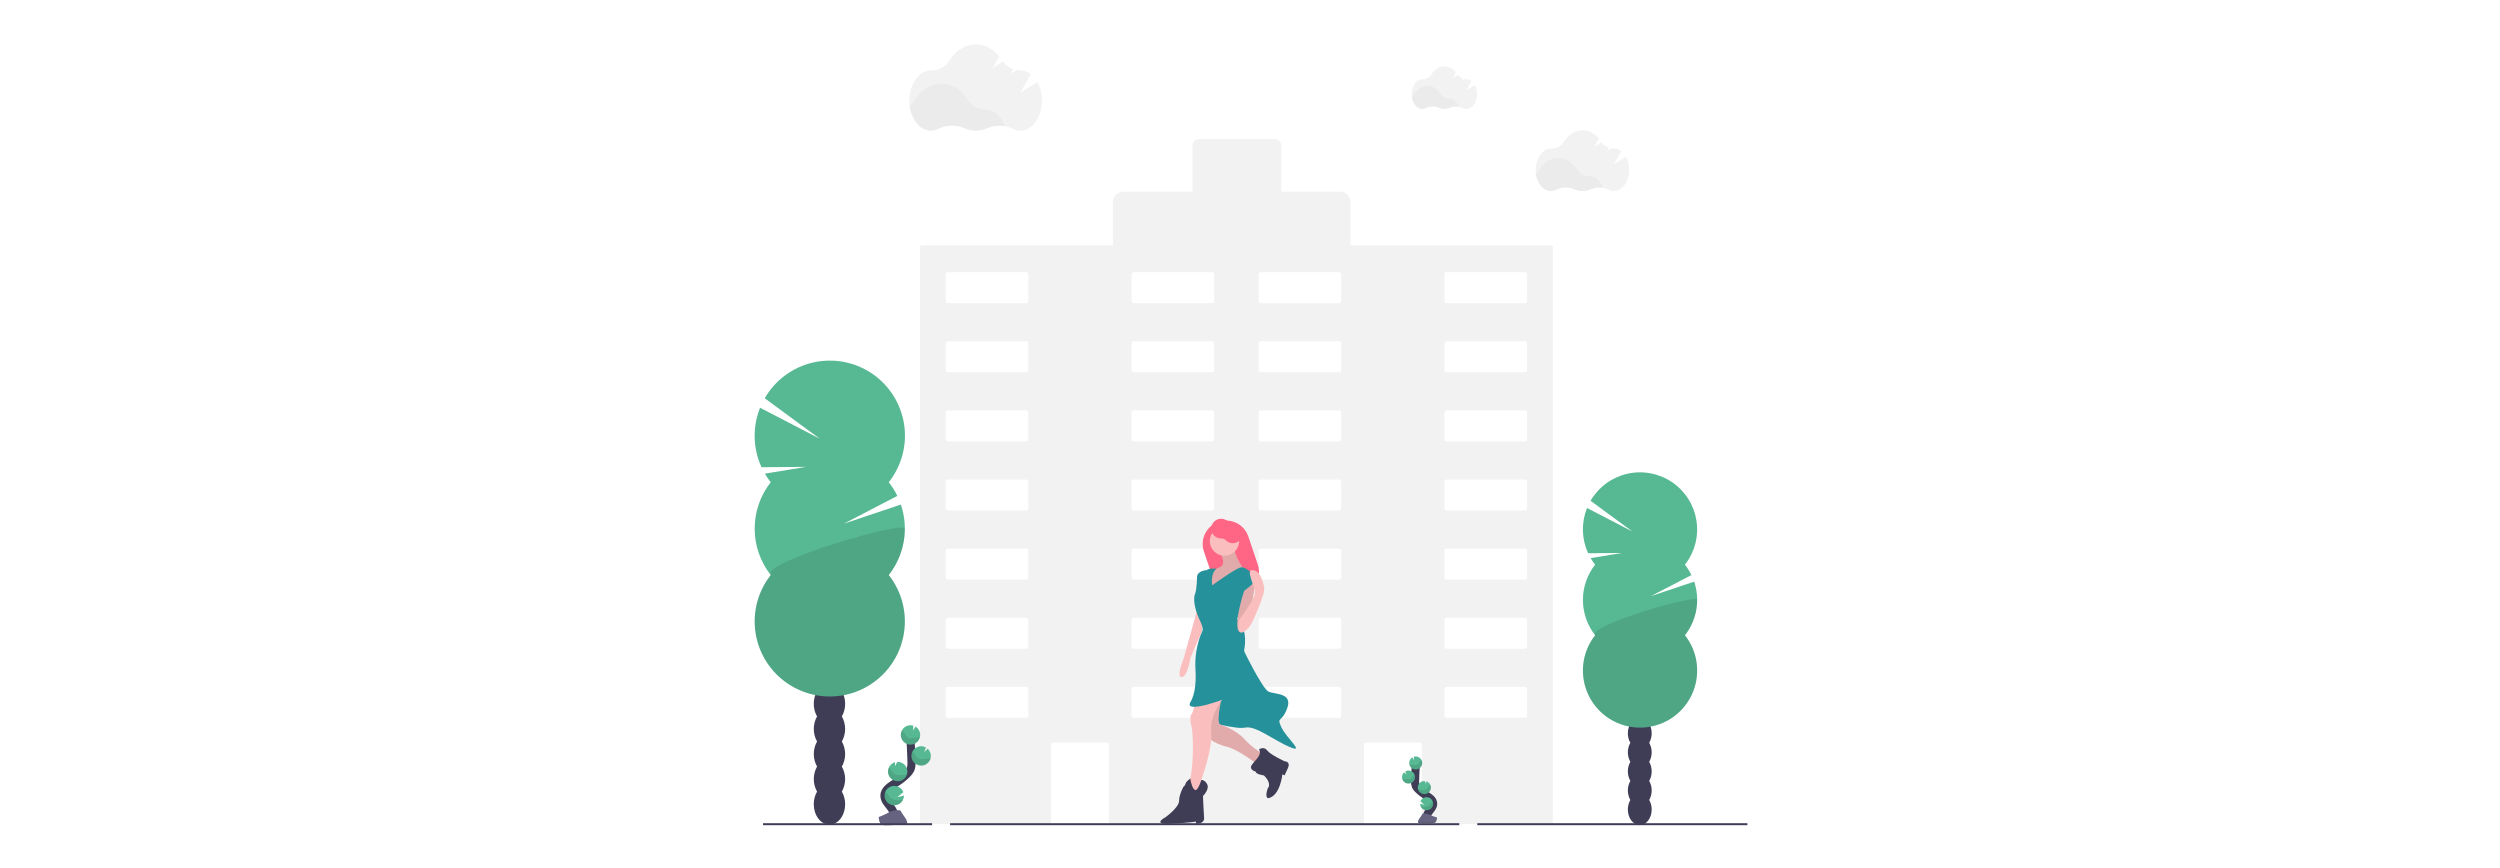 <svg width="1239" height="430" viewBox="0 0 1239 430" fill="none" xmlns="http://www.w3.org/2000/svg">
<rect width="1239" height="430" fill="white"/>
<g clip-path="url(#clip0_40_960)">
<path d="M417.226 355.059C418.31 353.169 418.87 351.025 418.848 348.847C418.848 343.235 415.377 338.683 411.079 338.683C406.781 338.683 403.31 343.235 403.31 348.847C403.288 351.025 403.848 353.169 404.931 355.059C403.868 356.957 403.31 359.095 403.31 361.27C403.31 363.445 403.868 365.584 404.931 367.481C403.868 369.379 403.31 371.518 403.31 373.693C403.31 375.868 403.868 378.006 404.931 379.904C403.868 381.802 403.31 383.941 403.31 386.116C403.31 388.291 403.868 390.429 404.931 392.327C403.847 394.216 403.287 396.361 403.31 398.539C403.31 404.151 406.781 408.698 411.079 408.698C415.377 408.698 418.848 404.151 418.848 398.539C418.87 396.363 418.31 394.22 417.226 392.332C418.289 390.434 418.848 388.296 418.848 386.121C418.848 383.946 418.289 381.807 417.226 379.909C418.289 378.011 418.848 375.873 418.848 373.698C418.848 371.523 418.289 369.384 417.226 367.486C418.289 365.589 418.848 363.45 418.848 361.275C418.848 359.1 418.289 356.962 417.226 355.064V355.059Z" fill="#3F3D56"/>
<path d="M411.054 346.589C415.345 346.589 418.823 342.038 418.823 336.424C418.823 330.811 415.345 326.26 411.054 326.26C406.763 326.26 403.285 330.811 403.285 336.424C403.285 342.038 406.763 346.589 411.054 346.589Z" fill="#3F3D56"/>
<path d="M411.054 334.166C415.345 334.166 418.823 329.615 418.823 324.002C418.823 318.388 415.345 313.837 411.054 313.837C406.763 313.837 403.285 318.388 403.285 324.002C403.285 329.615 406.763 334.166 411.054 334.166Z" fill="#3F3D56"/>
<path d="M381.962 238.998C380.903 237.646 379.937 236.222 379.072 234.739L399.488 231.39L377.406 231.554C375.288 226.948 374.133 221.96 374.011 216.893C373.889 211.826 374.803 206.788 376.697 202.087L406.319 217.442L378.997 197.376C381.549 192.942 384.989 189.081 389.102 186.035C393.214 182.989 397.912 180.823 402.9 179.673C407.888 178.523 413.061 178.413 418.094 179.35C423.126 180.288 427.912 182.252 432.15 185.121C436.389 187.99 439.989 191.701 442.727 196.023C445.465 200.345 447.282 205.185 448.063 210.24C448.844 215.295 448.573 220.456 447.267 225.402C445.961 230.348 443.648 234.971 440.473 238.984C442.127 241.086 443.549 243.359 444.717 245.765L418.218 259.535L446.477 250.059C448.461 255.92 448.951 262.183 447.903 268.281C446.856 274.379 444.304 280.12 440.478 284.985C444.799 290.47 447.487 297.059 448.236 303.999C448.985 310.939 447.763 317.949 444.712 324.228C441.66 330.507 436.902 335.801 430.98 339.505C425.059 343.209 418.214 345.173 411.228 345.173C404.241 345.173 397.396 343.209 391.475 339.505C385.553 335.801 380.795 330.507 377.743 324.228C374.692 317.949 373.471 310.939 374.219 303.999C374.968 297.059 377.656 290.47 381.977 284.985C376.819 278.428 374.015 270.331 374.015 261.992C374.015 253.652 376.819 245.555 381.977 238.998H381.962Z" fill="#57B894"/>
<path opacity="0.1" d="M448.46 261.992C448.473 270.333 445.667 278.434 440.498 284.985C444.819 290.47 447.507 297.059 448.256 303.999C449.004 310.939 447.783 317.949 444.732 324.228C441.68 330.507 436.922 335.801 431 339.505C425.079 343.209 418.234 345.173 411.247 345.173C404.261 345.173 397.416 343.209 391.495 339.505C385.573 335.801 380.815 330.507 377.763 324.228C374.712 317.949 373.49 310.939 374.239 303.999C374.988 297.059 377.676 290.47 381.997 284.985C376.975 278.654 448.46 257.816 448.46 261.992Z" fill="black"/>
<path d="M817.345 368.125C818.17 366.688 818.596 365.057 818.579 363.4C818.579 359.13 815.937 355.673 812.67 355.673C809.403 355.673 806.76 359.14 806.76 363.4C806.744 365.057 807.17 366.688 807.995 368.125C807.185 369.569 806.76 371.196 806.76 372.851C806.76 374.506 807.185 376.133 807.995 377.576C807.185 379.02 806.76 380.647 806.76 382.302C806.76 383.956 807.185 385.583 807.995 387.027C807.185 388.47 806.76 390.096 806.76 391.75C806.76 393.404 807.185 395.03 807.995 396.473C807.17 397.911 806.744 399.542 806.76 401.198C806.76 405.468 809.408 408.931 812.67 408.931C815.932 408.931 818.579 405.463 818.579 401.198C818.596 399.542 818.169 397.911 817.345 396.473C818.154 395.03 818.58 393.404 818.58 391.75C818.58 390.096 818.154 388.47 817.345 387.027C818.154 385.583 818.579 383.956 818.579 382.302C818.579 380.647 818.154 379.02 817.345 377.576C818.154 376.133 818.579 374.506 818.579 372.851C818.579 371.196 818.154 369.569 817.345 368.125Z" fill="#3F3D56"/>
<path d="M812.67 361.686C815.933 361.686 818.579 358.225 818.579 353.954C818.579 349.684 815.933 346.222 812.67 346.222C809.406 346.222 806.76 349.684 806.76 353.954C806.76 358.225 809.406 361.686 812.67 361.686Z" fill="#3F3D56"/>
<path d="M812.67 352.235C815.933 352.235 818.579 348.774 818.579 344.503C818.579 340.233 815.933 336.771 812.67 336.771C809.406 336.771 806.76 340.233 806.76 344.503C806.76 348.774 809.406 352.235 812.67 352.235Z" fill="#3F3D56"/>
<path d="M790.543 279.843C789.735 278.816 789 277.733 788.342 276.604L803.875 274.053L787.073 274.182C785.464 270.677 784.586 266.882 784.493 263.028C784.4 259.174 785.094 255.341 786.533 251.763L809.07 263.448L788.288 248.192C790.236 244.833 792.856 241.912 795.984 239.608C799.112 237.305 802.681 235.67 806.468 234.804C810.256 233.938 814.181 233.861 818 234.576C821.819 235.292 825.45 236.785 828.666 238.963C831.883 241.14 834.616 243.956 836.696 247.235C838.777 250.514 840.159 254.186 840.758 258.021C841.356 261.857 841.159 265.775 840.176 269.53C839.194 273.286 837.449 276.8 835.049 279.853C836.309 281.451 837.393 283.18 838.281 285.01L818.118 295.476L839.625 288.254C841.137 292.712 841.511 297.478 840.714 302.117C839.917 306.757 837.973 311.124 835.059 314.823C838.344 318.996 840.388 324.008 840.957 329.286C841.526 334.565 840.596 339.897 838.275 344.672C835.954 349.448 832.334 353.474 827.83 356.291C823.326 359.108 818.12 360.602 812.806 360.602C807.492 360.602 802.286 359.108 797.782 356.291C793.278 353.474 789.658 349.448 787.337 344.672C785.016 339.897 784.086 334.565 784.655 329.286C785.224 324.008 787.268 318.996 790.553 314.823C786.628 309.837 784.494 303.677 784.494 297.333C784.494 290.989 786.628 284.83 790.553 279.843H790.543Z" fill="#57B894"/>
<path opacity="0.1" d="M841.112 297.333C841.122 303.679 838.985 309.842 835.049 314.823C838.334 318.996 840.378 324.008 840.947 329.286C841.516 334.565 840.586 339.896 838.265 344.672C835.944 349.447 832.324 353.474 827.82 356.291C823.316 359.108 818.11 360.602 812.796 360.602C807.482 360.602 802.276 359.108 797.772 356.291C793.268 353.474 789.648 349.447 787.327 344.672C785.006 339.896 784.076 334.565 784.645 329.286C785.214 324.008 787.258 318.996 790.543 314.823C786.746 310.009 841.112 294.158 841.112 297.333Z" fill="black"/>
<path d="M768.566 121.581H669.297V100.133C669.298 99.459 669.165 98.791 668.908 98.168C668.65 97.546 668.271 96.98 667.794 96.503C667.317 96.026 666.751 95.648 666.127 95.391C665.504 95.133 664.836 95.001 664.161 95.001H635.015V72.152C635.015 71.295 634.674 70.474 634.068 69.868C633.462 69.263 632.639 68.922 631.782 68.922H594.217C593.36 68.924 592.539 69.264 591.933 69.87C591.327 70.475 590.986 71.296 590.985 72.152V95.001H556.732C556.056 94.999 555.387 95.131 554.762 95.388C554.137 95.645 553.569 96.022 553.091 96.499C552.612 96.976 552.232 97.542 551.973 98.166C551.714 98.789 551.581 99.458 551.581 100.133V121.566H456.943C456.666 121.567 456.401 121.678 456.206 121.874C456.011 122.07 455.902 122.335 455.902 122.611V407.38C455.902 407.657 456.011 407.922 456.206 408.117C456.401 408.313 456.666 408.424 456.943 408.425H519.851C520.129 408.424 520.394 408.313 520.59 408.118C520.786 407.922 520.896 407.657 520.898 407.38V369.052C520.899 368.775 521.009 368.51 521.205 368.314C521.401 368.118 521.667 368.008 521.944 368.007H548.517C548.794 368.008 549.058 368.119 549.254 368.314C549.449 368.51 549.558 368.775 549.558 369.052V407.36C549.558 407.636 549.667 407.9 549.861 408.096C550.055 408.292 550.319 408.403 550.594 408.406H674.914C675.191 408.403 675.455 408.292 675.649 408.096C675.844 407.901 675.954 407.636 675.955 407.36V369.052C675.955 368.776 676.064 368.512 676.258 368.316C676.452 368.12 676.716 368.009 676.992 368.007H703.565C703.842 368.007 704.109 368.117 704.305 368.313C704.501 368.509 704.611 368.774 704.611 369.052V407.36C704.612 407.637 704.723 407.902 704.919 408.098C705.115 408.294 705.38 408.404 705.657 408.406H768.566C768.842 408.403 769.106 408.292 769.301 408.096C769.496 407.901 769.606 407.636 769.607 407.36V122.626C769.607 122.35 769.497 122.084 769.302 121.889C769.107 121.693 768.842 121.582 768.566 121.581ZM509.634 354.722C509.632 354.996 509.523 355.259 509.329 355.452C509.135 355.646 508.872 355.756 508.597 355.757H469.739C469.602 355.758 469.467 355.731 469.341 355.68C469.214 355.628 469.1 355.552 469.003 355.456C468.906 355.359 468.829 355.245 468.777 355.119C468.725 354.993 468.698 354.858 468.698 354.722V341.462C468.697 341.325 468.723 341.189 468.775 341.062C468.827 340.936 468.904 340.82 469.001 340.723C469.098 340.626 469.213 340.549 469.339 340.496C469.466 340.444 469.602 340.417 469.739 340.417H508.597C508.873 340.419 509.137 340.531 509.331 340.726C509.525 340.922 509.634 341.186 509.634 341.462V354.722ZM509.634 320.46C509.634 320.735 509.525 320.999 509.33 321.194C509.136 321.389 508.873 321.499 508.597 321.5H469.739C469.602 321.5 469.466 321.473 469.339 321.421C469.213 321.368 469.098 321.291 469.001 321.194C468.904 321.097 468.827 320.981 468.775 320.855C468.723 320.728 468.697 320.592 468.698 320.455V307.21C468.697 307.073 468.723 306.937 468.775 306.81C468.827 306.684 468.904 306.568 469.001 306.471C469.098 306.374 469.213 306.297 469.339 306.244C469.466 306.192 469.602 306.165 469.739 306.165H508.597C508.734 306.165 508.869 306.193 508.995 306.246C509.122 306.299 509.236 306.376 509.332 306.473C509.428 306.57 509.505 306.685 509.556 306.811C509.608 306.938 509.634 307.073 509.634 307.21V320.46ZM509.634 286.208C509.634 286.483 509.525 286.747 509.33 286.942C509.136 287.137 508.873 287.247 508.597 287.248H469.739C469.463 287.248 469.198 287.139 469.003 286.944C468.807 286.748 468.698 286.484 468.698 286.208V272.958C468.697 272.821 468.723 272.685 468.775 272.558C468.827 272.432 468.904 272.316 469.001 272.219C469.098 272.122 469.213 272.045 469.339 271.992C469.466 271.94 469.602 271.913 469.739 271.913H508.597C508.873 271.915 509.137 272.027 509.331 272.222C509.525 272.418 509.634 272.683 509.634 272.958V286.208ZM509.634 251.946C509.634 252.083 509.608 252.218 509.556 252.344C509.504 252.47 509.428 252.585 509.332 252.681C509.236 252.778 509.121 252.855 508.995 252.907C508.869 252.959 508.734 252.986 508.597 252.986H469.739C469.602 252.987 469.466 252.961 469.34 252.909C469.213 252.856 469.098 252.78 469.001 252.683C468.904 252.586 468.828 252.471 468.776 252.345C468.723 252.219 468.697 252.083 468.698 251.946V238.691C468.697 238.554 468.723 238.419 468.776 238.292C468.828 238.166 468.904 238.051 469.001 237.954C469.098 237.857 469.213 237.781 469.34 237.729C469.466 237.677 469.602 237.65 469.739 237.651H508.597C508.734 237.651 508.869 237.678 508.995 237.73C509.121 237.783 509.236 237.859 509.332 237.956C509.428 238.053 509.504 238.167 509.556 238.294C509.608 238.42 509.634 238.555 509.634 238.691V251.946ZM509.634 217.689C509.634 217.965 509.525 218.229 509.331 218.425C509.137 218.621 508.873 218.732 508.597 218.734H469.739C469.602 218.734 469.466 218.707 469.339 218.655C469.213 218.602 469.098 218.525 469.001 218.428C468.904 218.331 468.827 218.216 468.775 218.089C468.723 217.962 468.697 217.826 468.698 217.689V204.429C468.698 204.293 468.725 204.158 468.777 204.032C468.829 203.906 468.906 203.792 469.003 203.696C469.1 203.599 469.214 203.523 469.341 203.471C469.467 203.42 469.602 203.393 469.739 203.394H508.597C508.872 203.395 509.135 203.505 509.329 203.699C509.523 203.893 509.632 204.155 509.634 204.429V217.689ZM509.634 183.437C509.632 183.711 509.523 183.974 509.329 184.168C509.135 184.362 508.872 184.471 508.597 184.473H469.739C469.602 184.473 469.467 184.447 469.341 184.395C469.214 184.343 469.1 184.267 469.003 184.171C468.906 184.075 468.829 183.961 468.777 183.835C468.725 183.709 468.698 183.574 468.698 183.437V170.177C468.698 169.901 468.807 169.636 469.002 169.44C469.197 169.244 469.462 169.134 469.739 169.132H508.597C508.873 169.135 509.137 169.246 509.331 169.442C509.525 169.638 509.634 169.902 509.634 170.177V183.437ZM509.634 149.175C509.634 149.312 509.608 149.447 509.556 149.574C509.505 149.7 509.428 149.815 509.332 149.912C509.236 150.009 509.122 150.087 508.995 150.14C508.869 150.192 508.734 150.22 508.597 150.221H469.739C469.602 150.221 469.466 150.194 469.339 150.141C469.213 150.088 469.098 150.011 469.001 149.914C468.904 149.817 468.827 149.702 468.775 149.575C468.723 149.448 468.697 149.312 468.698 149.175V135.925C468.697 135.788 468.723 135.653 468.775 135.526C468.827 135.399 468.904 135.284 469.001 135.187C469.098 135.09 469.213 135.013 469.339 134.96C469.466 134.907 469.602 134.88 469.739 134.88H508.597C508.734 134.881 508.869 134.908 508.995 134.961C509.122 135.014 509.236 135.091 509.332 135.188C509.428 135.286 509.505 135.401 509.556 135.527C509.608 135.653 509.634 135.789 509.634 135.925V149.175ZM601.748 354.737C601.748 354.873 601.721 355.008 601.669 355.134C601.616 355.26 601.54 355.374 601.443 355.47C601.346 355.567 601.231 355.643 601.105 355.695C600.979 355.746 600.844 355.773 600.707 355.772H561.853C561.578 355.772 561.313 355.663 561.117 355.469C560.921 355.275 560.81 355.012 560.807 354.737V341.462C560.809 341.185 560.919 340.92 561.115 340.724C561.311 340.529 561.576 340.418 561.853 340.417H600.707C600.844 340.417 600.98 340.444 601.107 340.496C601.233 340.549 601.348 340.626 601.445 340.723C601.542 340.82 601.618 340.936 601.67 341.062C601.722 341.189 601.749 341.325 601.748 341.462V354.737ZM601.748 320.475C601.749 320.612 601.722 320.748 601.67 320.874C601.618 321.001 601.542 321.116 601.445 321.214C601.348 321.311 601.233 321.388 601.107 321.44C600.98 321.493 600.844 321.52 600.707 321.52H561.853C561.576 321.52 561.31 321.41 561.114 321.214C560.917 321.018 560.807 320.752 560.807 320.475V307.21C560.807 306.933 560.917 306.667 561.114 306.471C561.31 306.275 561.576 306.165 561.853 306.165H600.707C600.844 306.165 600.98 306.192 601.107 306.244C601.233 306.297 601.348 306.374 601.445 306.471C601.542 306.568 601.618 306.684 601.67 306.81C601.722 306.937 601.749 307.073 601.748 307.21V320.475ZM601.748 286.223C601.748 286.499 601.639 286.763 601.443 286.958C601.248 287.153 600.983 287.263 600.707 287.263H561.853C561.577 287.263 561.311 287.154 561.115 286.959C560.919 286.764 560.809 286.499 560.807 286.223V272.958C560.809 272.681 560.919 272.416 561.115 272.22C561.311 272.025 561.576 271.914 561.853 271.913H600.707C600.844 271.913 600.98 271.94 601.107 271.992C601.233 272.045 601.348 272.122 601.445 272.219C601.542 272.316 601.618 272.432 601.67 272.558C601.722 272.685 601.749 272.821 601.748 272.958V286.223ZM601.748 251.961C601.749 252.098 601.722 252.233 601.67 252.36C601.618 252.486 601.542 252.601 601.445 252.698C601.348 252.795 601.233 252.871 601.106 252.923C600.98 252.975 600.844 253.002 600.707 253.001H561.853C561.716 253.002 561.58 252.975 561.453 252.923C561.327 252.871 561.211 252.795 561.114 252.698C561.017 252.602 560.94 252.487 560.887 252.36C560.834 252.234 560.807 252.098 560.807 251.961V238.691C560.807 238.554 560.834 238.418 560.887 238.292C560.94 238.165 561.017 238.051 561.114 237.954C561.211 237.857 561.327 237.781 561.453 237.729C561.58 237.677 561.716 237.65 561.853 237.651H600.707C600.844 237.65 600.98 237.677 601.106 237.729C601.233 237.781 601.348 237.857 601.445 237.954C601.542 238.051 601.618 238.166 601.67 238.292C601.722 238.419 601.749 238.554 601.748 238.691V251.961ZM601.748 217.704C601.749 217.841 601.722 217.977 601.67 218.104C601.618 218.23 601.542 218.346 601.445 218.443C601.348 218.54 601.233 218.617 601.107 218.67C600.98 218.722 600.844 218.749 600.707 218.749H561.853C561.576 218.748 561.311 218.637 561.115 218.442C560.919 218.246 560.809 217.981 560.807 217.704V204.429C560.81 204.154 560.921 203.891 561.117 203.697C561.313 203.503 561.578 203.394 561.853 203.394H600.707C600.844 203.393 600.979 203.42 601.105 203.471C601.231 203.523 601.346 203.599 601.443 203.696C601.54 203.792 601.616 203.906 601.669 204.032C601.721 204.158 601.748 204.293 601.748 204.429V217.704ZM601.748 183.452C601.748 183.589 601.721 183.724 601.669 183.849C601.616 183.975 601.54 184.09 601.443 184.186C601.346 184.282 601.231 184.358 601.105 184.41C600.979 184.462 600.844 184.488 600.707 184.487H561.853C561.578 184.487 561.313 184.379 561.117 184.185C560.921 183.991 560.81 183.728 560.807 183.452V170.177C560.809 169.901 560.919 169.636 561.115 169.44C561.311 169.244 561.576 169.134 561.853 169.132H600.707C600.984 169.134 601.248 169.244 601.444 169.44C601.639 169.636 601.748 169.901 601.748 170.177V183.452ZM601.748 149.19C601.749 149.327 601.722 149.463 601.67 149.59C601.618 149.717 601.542 149.832 601.445 149.929C601.348 150.026 601.233 150.103 601.107 150.156C600.98 150.208 600.844 150.235 600.707 150.235H561.853C561.576 150.235 561.31 150.125 561.114 149.929C560.917 149.733 560.807 149.468 560.807 149.19V135.925C560.807 135.648 560.917 135.382 561.114 135.186C561.31 134.99 561.576 134.88 561.853 134.88H600.707C600.844 134.88 600.98 134.907 601.107 134.96C601.233 135.013 601.348 135.09 601.445 135.187C601.542 135.284 601.618 135.399 601.67 135.526C601.722 135.653 601.749 135.788 601.748 135.925V149.19ZM664.711 354.752C664.711 354.888 664.683 355.023 664.63 355.149C664.577 355.275 664.5 355.389 664.403 355.486C664.306 355.582 664.191 355.658 664.064 355.71C663.937 355.761 663.802 355.787 663.665 355.787H624.797C624.521 355.787 624.257 355.678 624.062 355.484C623.867 355.29 623.757 355.027 623.756 354.752V341.462C623.756 341.186 623.865 340.92 624.06 340.725C624.255 340.529 624.52 340.418 624.797 340.417H663.65C663.928 340.417 664.194 340.527 664.39 340.723C664.586 340.919 664.696 341.185 664.696 341.462L664.711 354.752ZM664.711 320.49C664.712 320.627 664.685 320.763 664.633 320.89C664.581 321.018 664.504 321.133 664.406 321.23C664.309 321.327 664.194 321.404 664.066 321.457C663.939 321.509 663.803 321.535 663.665 321.535H624.797C624.52 321.534 624.255 321.423 624.06 321.227C623.865 321.031 623.756 320.766 623.756 320.49V307.21C623.756 306.934 623.865 306.669 624.06 306.473C624.255 306.277 624.52 306.166 624.797 306.165H663.65C663.788 306.164 663.924 306.191 664.051 306.243C664.179 306.295 664.294 306.372 664.392 306.469C664.489 306.567 664.566 306.682 664.618 306.809C664.671 306.936 664.697 307.073 664.696 307.21L664.711 320.49ZM664.711 286.238C664.71 286.514 664.599 286.779 664.403 286.974C664.207 287.169 663.942 287.278 663.665 287.278H624.797C624.521 287.277 624.257 287.167 624.062 286.972C623.867 286.777 623.757 286.513 623.756 286.238V272.958C623.756 272.682 623.865 272.417 624.06 272.221C624.255 272.025 624.52 271.914 624.797 271.913H663.65C663.928 271.913 664.194 272.023 664.39 272.219C664.586 272.415 664.696 272.681 664.696 272.958L664.711 286.238ZM664.711 251.976C664.711 252.113 664.684 252.249 664.632 252.375C664.579 252.502 664.502 252.617 664.405 252.713C664.307 252.81 664.192 252.886 664.065 252.938C663.938 252.99 663.802 253.017 663.665 253.016H624.797C624.66 253.016 624.525 252.989 624.398 252.937C624.272 252.885 624.157 252.808 624.06 252.711C623.964 252.615 623.887 252.5 623.835 252.374C623.782 252.248 623.756 252.112 623.756 251.976V238.691C623.756 238.555 623.782 238.419 623.835 238.293C623.887 238.167 623.964 238.052 624.06 237.956C624.157 237.859 624.272 237.782 624.398 237.73C624.525 237.678 624.66 237.651 624.797 237.651H663.65C663.788 237.65 663.923 237.677 664.05 237.729C664.177 237.781 664.293 237.857 664.39 237.954C664.487 238.051 664.564 238.165 664.617 238.292C664.669 238.418 664.696 238.554 664.696 238.691L664.711 251.976ZM664.711 217.719C664.711 217.996 664.601 218.262 664.405 218.458C664.209 218.654 663.943 218.764 663.665 218.764H624.797C624.52 218.763 624.255 218.652 624.06 218.456C623.865 218.26 623.756 217.995 623.756 217.719V204.429C623.757 204.154 623.867 203.891 624.062 203.697C624.257 203.503 624.521 203.394 624.797 203.394H663.65C663.787 203.393 663.923 203.42 664.049 203.471C664.176 203.523 664.291 203.599 664.388 203.695C664.485 203.791 664.562 203.906 664.615 204.032C664.668 204.158 664.696 204.293 664.696 204.429L664.711 217.719ZM664.711 183.467C664.711 183.604 664.683 183.739 664.63 183.865C664.577 183.991 664.5 184.105 664.403 184.201C664.306 184.297 664.191 184.373 664.064 184.425C663.937 184.477 663.802 184.503 663.665 184.502H624.797C624.521 184.502 624.257 184.393 624.062 184.199C623.867 184.005 623.757 183.742 623.756 183.467V170.177C623.757 169.901 623.867 169.637 624.062 169.442C624.256 169.246 624.52 169.135 624.797 169.132H663.65C663.927 169.134 664.193 169.244 664.389 169.44C664.585 169.636 664.695 169.901 664.696 170.177L664.711 183.467ZM664.711 149.205C664.712 149.343 664.685 149.479 664.633 149.606C664.581 149.733 664.504 149.848 664.406 149.946C664.309 150.043 664.194 150.12 664.066 150.172C663.939 150.224 663.803 150.251 663.665 150.25H624.797C624.52 150.249 624.255 150.138 624.06 149.942C623.865 149.747 623.756 149.482 623.756 149.205V135.925C623.756 135.649 623.865 135.384 624.06 135.188C624.255 134.992 624.52 134.882 624.797 134.88H663.65C663.788 134.88 663.924 134.906 664.051 134.959C664.179 135.011 664.294 135.088 664.392 135.185C664.489 135.282 664.566 135.398 664.618 135.525C664.671 135.652 664.697 135.788 664.696 135.925L664.711 149.205ZM756.831 354.722C756.828 354.997 756.717 355.261 756.521 355.454C756.325 355.648 756.061 355.757 755.785 355.757H716.916C716.779 355.758 716.644 355.731 716.517 355.68C716.391 355.628 716.276 355.552 716.179 355.456C716.081 355.36 716.004 355.245 715.951 355.12C715.898 354.994 715.871 354.858 715.87 354.722V341.462C715.87 341.185 715.98 340.919 716.177 340.723C716.373 340.527 716.639 340.417 716.916 340.417H755.77C755.908 340.415 756.046 340.441 756.174 340.493C756.302 340.545 756.419 340.622 756.518 340.719C756.616 340.816 756.695 340.932 756.749 341.059C756.802 341.187 756.83 341.324 756.831 341.462V354.722ZM756.831 320.46C756.831 320.737 756.721 321.003 756.525 321.199C756.328 321.395 756.062 321.505 755.785 321.505H716.916C716.779 321.506 716.642 321.479 716.515 321.427C716.388 321.375 716.272 321.298 716.175 321.2C716.078 321.103 716.001 320.988 715.948 320.861C715.896 320.734 715.869 320.597 715.87 320.46V307.21C715.869 307.073 715.896 306.936 715.948 306.809C716.001 306.682 716.078 306.567 716.175 306.469C716.272 306.372 716.388 306.295 716.515 306.243C716.642 306.191 716.779 306.164 716.916 306.165H755.77C756.047 306.165 756.313 306.275 756.51 306.471C756.706 306.667 756.816 306.933 756.816 307.21L756.831 320.46ZM756.831 286.208C756.83 286.484 756.719 286.749 756.523 286.944C756.327 287.139 756.061 287.248 755.785 287.248H716.916C716.64 287.248 716.374 287.139 716.178 286.944C715.982 286.749 715.871 286.484 715.87 286.208V272.958C715.87 272.681 715.98 272.415 716.177 272.219C716.373 272.023 716.639 271.913 716.916 271.913H755.77C755.908 271.912 756.046 271.938 756.174 271.989C756.302 272.041 756.419 272.118 756.518 272.215C756.616 272.312 756.695 272.428 756.749 272.555C756.802 272.683 756.83 272.82 756.831 272.958V286.208ZM756.831 251.946C756.831 252.083 756.804 252.219 756.751 252.345C756.699 252.472 756.621 252.587 756.524 252.683C756.427 252.78 756.312 252.857 756.185 252.909C756.058 252.961 755.922 252.987 755.785 252.986H716.916C716.779 252.987 716.643 252.961 716.516 252.909C716.389 252.857 716.274 252.78 716.177 252.683C716.08 252.587 716.002 252.472 715.95 252.345C715.897 252.219 715.87 252.083 715.87 251.946V238.691C715.87 238.554 715.897 238.418 715.95 238.292C716.002 238.165 716.08 238.051 716.177 237.954C716.274 237.857 716.389 237.781 716.516 237.729C716.643 237.677 716.779 237.65 716.916 237.651H755.77C755.907 237.65 756.043 237.677 756.17 237.729C756.297 237.781 756.412 237.857 756.509 237.954C756.607 238.051 756.684 238.165 756.736 238.292C756.789 238.418 756.816 238.554 756.816 238.691L756.831 251.946ZM756.831 217.689C756.83 217.966 756.719 218.231 756.523 218.427C756.327 218.623 756.062 218.733 755.785 218.734H716.916C716.639 218.734 716.373 218.624 716.177 218.428C715.98 218.232 715.87 217.966 715.87 217.689V204.429C715.871 204.293 715.898 204.158 715.951 204.032C716.004 203.906 716.081 203.791 716.179 203.695C716.276 203.599 716.391 203.523 716.517 203.471C716.644 203.42 716.779 203.393 716.916 203.394H755.77C756.046 203.394 756.31 203.503 756.506 203.697C756.702 203.891 756.813 204.154 756.816 204.429L756.831 217.689ZM756.831 183.437C756.828 183.713 756.717 183.976 756.521 184.17C756.325 184.364 756.061 184.473 755.785 184.473H716.916C716.779 184.473 716.644 184.447 716.517 184.395C716.391 184.344 716.276 184.268 716.179 184.171C716.081 184.075 716.004 183.961 715.951 183.835C715.898 183.709 715.871 183.574 715.87 183.437V170.177C715.871 169.901 715.982 169.636 716.178 169.44C716.374 169.244 716.639 169.134 716.916 169.132H755.77C755.908 169.131 756.046 169.157 756.174 169.209C756.302 169.261 756.419 169.337 756.518 169.435C756.616 169.532 756.695 169.647 756.749 169.775C756.802 169.902 756.83 170.039 756.831 170.177V183.437ZM756.831 149.175C756.831 149.453 756.721 149.718 756.525 149.914C756.328 150.11 756.062 150.221 755.785 150.221H716.916C716.779 150.221 716.642 150.195 716.515 150.142C716.388 150.09 716.272 150.013 716.175 149.916C716.078 149.819 716.001 149.703 715.948 149.576C715.896 149.449 715.869 149.313 715.87 149.175V135.925C715.869 135.788 715.896 135.652 715.948 135.525C716.001 135.398 716.078 135.282 716.175 135.185C716.272 135.088 716.388 135.011 716.515 134.959C716.642 134.906 716.779 134.88 716.916 134.88H755.77C756.047 134.88 756.313 134.99 756.51 135.186C756.706 135.382 756.816 135.648 756.816 135.925L756.831 149.175Z" fill="#F2F2F2"/>
<path d="M514.145 40.649L505.648 46.048L510.804 36.687C509.344 35.52 507.536 34.875 505.667 34.854H505.533C504.942 34.862 504.352 34.817 503.769 34.72L500.888 36.543L502.123 34.304C500.084 33.591 498.322 32.255 497.086 30.485L491.934 33.749L495.192 27.835C492.177 24.219 488.122 22 483.66 22C478.301 22 473.526 25.185 470.448 30.143C469.537 31.628 468.249 32.846 466.715 33.673C465.18 34.499 463.454 34.905 461.712 34.849H461.425C455.51 34.849 450.711 41.551 450.711 49.818C450.711 58.085 455.51 64.787 461.425 64.787C462.725 64.781 464.005 64.46 465.153 63.85C469.015 61.869 474.077 61.809 478.117 63.598C479.85 64.377 481.728 64.782 483.628 64.787C485.528 64.791 487.407 64.394 489.143 63.622C493.149 61.869 498.161 61.909 501.994 63.87C503.131 64.468 504.397 64.783 505.682 64.787C511.597 64.787 516.396 58.085 516.396 49.818C516.428 46.621 515.654 43.468 514.145 40.649Z" fill="#F2F2F2"/>
<path opacity="0.03" d="M498.132 62.567C495.042 61.98 491.847 62.325 488.955 63.558C487.221 64.33 485.343 64.73 483.444 64.73C481.546 64.73 479.668 64.33 477.934 63.558C473.893 61.765 468.827 61.804 464.969 63.811C463.819 64.419 462.538 64.738 461.236 64.742C455.981 64.742 451.613 59.452 450.701 52.477C451.751 51.712 452.643 50.752 453.329 49.649C456.407 44.696 461.182 41.501 466.541 41.501C471.9 41.501 476.615 44.612 479.694 49.535C480.612 51.018 481.899 52.239 483.428 53.079C484.958 53.919 486.679 54.35 488.424 54.33H488.558C492.748 54.325 496.372 57.678 498.132 62.567Z" fill="black"/>
<path d="M805.823 77.695L799.834 81.489L803.468 74.886C802.439 74.065 801.166 73.61 799.849 73.594H799.755C799.338 73.597 798.922 73.566 798.51 73.499L796.483 74.787L797.35 73.207C795.913 72.704 794.671 71.761 793.801 70.513L790.172 72.846L792.462 68.675C790.34 66.129 787.504 64.569 784.326 64.569C780.549 64.569 777.187 66.812 775.016 70.309C774.375 71.357 773.467 72.216 772.385 72.798C771.304 73.38 770.086 73.665 768.858 73.623H768.655C764.486 73.623 761.109 78.349 761.109 84.174C761.109 89.999 764.486 94.724 768.655 94.724C769.573 94.721 770.476 94.494 771.288 94.065C772.707 93.377 774.259 93.005 775.837 92.974C777.414 92.943 778.979 93.255 780.425 93.887C781.646 94.432 782.969 94.714 784.307 94.714C785.644 94.714 786.967 94.432 788.188 93.887C789.623 93.266 791.173 92.96 792.736 92.99C794.299 93.02 795.837 93.385 797.246 94.061C798.05 94.48 798.942 94.701 799.849 94.704C804.019 94.704 807.4 89.979 807.4 84.154C807.425 81.903 806.883 79.681 805.823 77.695Z" fill="#F2F2F2"/>
<path opacity="0.03" d="M794.539 93.154C792.369 92.744 790.126 92.987 788.094 93.852C786.873 94.399 785.549 94.682 784.21 94.682C782.871 94.682 781.547 94.399 780.326 93.852C778.88 93.22 777.315 92.909 775.737 92.939C774.16 92.97 772.608 93.342 771.188 94.031C770.379 94.46 769.477 94.686 768.561 94.689C764.857 94.689 761.774 90.96 761.124 86.041C761.862 85.505 762.49 84.833 762.974 84.06C765.145 80.563 768.511 78.319 772.289 78.319C776.067 78.319 779.389 80.533 781.56 83.995C782.208 85.04 783.115 85.899 784.193 86.491C785.27 87.083 786.483 87.387 787.713 87.373H787.807C790.742 87.324 793.295 89.687 794.539 93.154Z" fill="black"/>
<path d="M730.937 42.135L726.747 44.79L729.291 40.154C728.57 39.581 727.678 39.264 726.757 39.252H726.688C726.397 39.258 726.107 39.237 725.82 39.188L724.397 40.089L725.007 38.98C724.002 38.631 723.134 37.972 722.528 37.098L719.985 38.708L721.591 35.79C720.915 34.918 720.053 34.207 719.068 33.709C718.082 33.212 716.999 32.939 715.895 32.912C713.247 32.912 710.892 34.487 709.375 36.934C708.925 37.666 708.288 38.267 707.531 38.675C706.774 39.083 705.922 39.283 705.062 39.257H704.923C702.003 39.257 699.638 42.566 699.638 46.643C699.638 50.719 701.998 54.023 704.918 54.023C705.56 54.02 706.191 53.862 706.758 53.562C707.751 53.079 708.837 52.817 709.942 52.796C711.046 52.775 712.142 52.994 713.153 53.438C714.015 53.822 714.947 54.021 715.89 54.023C716.821 54.021 717.741 53.826 718.592 53.448C719.596 53.015 720.682 52.801 721.776 52.823C722.87 52.844 723.946 53.1 724.933 53.572C725.496 53.866 726.122 54.021 726.757 54.023C729.672 54.023 732.042 50.714 732.042 46.638C732.055 45.068 731.675 43.52 730.937 42.135Z" fill="#F2F2F2"/>
<path opacity="0.03" d="M723.039 52.918C721.513 52.631 719.935 52.803 718.508 53.414C717.65 53.796 716.72 53.994 715.781 53.994C714.841 53.994 713.912 53.796 713.054 53.414C712.042 52.971 710.947 52.754 709.843 52.775C708.739 52.797 707.652 53.056 706.659 53.537C706.092 53.839 705.461 53.997 704.819 53.998C702.221 53.998 700.065 51.388 699.619 47.945C700.137 47.568 700.577 47.094 700.913 46.548C702.435 44.101 704.79 42.531 707.432 42.531C710.075 42.531 712.39 44.082 713.927 46.494C714.379 47.226 715.014 47.83 715.769 48.244C716.524 48.659 717.373 48.872 718.235 48.861H718.299C720.382 48.857 722.166 50.511 723.039 52.918Z" fill="black"/>
<path d="M442.724 405.736C443.745 403.854 442.59 401.545 441.237 399.861C439.883 398.177 438.287 396.434 438.322 394.289C438.371 391.213 441.638 389.395 444.271 387.765C446.21 386.554 447.999 385.117 449.6 383.486C450.27 382.857 450.824 382.116 451.236 381.296C451.777 380.093 451.762 378.726 451.732 377.408C451.617 373.016 451.398 368.627 451.078 364.242" stroke="#3F3D56" stroke-width="4" stroke-miterlimit="10"/>
<path d="M456.045 364.004C456.008 363.2 455.768 362.419 455.349 361.732C454.929 361.044 454.344 360.473 453.646 360.072L452.57 362.196L452.605 359.626C451.628 359.338 450.585 359.368 449.626 359.711C448.667 360.055 447.842 360.694 447.271 361.536C446.699 362.378 446.41 363.38 446.446 364.397C446.481 365.414 446.839 366.393 447.468 367.194C448.097 367.994 448.964 368.574 449.945 368.85C450.925 369.126 451.968 369.083 452.922 368.728C453.877 368.373 454.694 367.724 455.255 366.875C455.816 366.026 456.093 365.021 456.045 364.004Z" fill="#57B894"/>
<path d="M447.469 396.493C446.985 397.435 446.202 398.19 445.244 398.641C444.286 399.093 443.205 399.215 442.17 398.989C441.134 398.763 440.203 398.201 439.521 397.392C438.838 396.582 438.443 395.569 438.396 394.512C438.366 393.848 438.473 393.186 438.708 392.565C439.059 391.655 439.679 390.874 440.485 390.324C441.292 389.774 442.246 389.483 443.222 389.488C444.198 389.494 445.149 389.796 445.949 390.354C446.75 390.912 447.361 391.701 447.702 392.615L444.702 395.057L447.999 394.294C448.002 395.059 447.82 395.813 447.469 396.493Z" fill="#57B894"/>
<path d="M445.104 387.171C444.474 387.2 443.844 387.105 443.25 386.891C442.657 386.677 442.111 386.349 441.645 385.924C441.179 385.5 440.8 384.987 440.532 384.417C440.264 383.846 440.111 383.229 440.082 382.599C440.045 381.848 440.188 381.099 440.498 380.415C440.786 379.773 441.211 379.202 441.744 378.742C442.277 378.283 442.904 377.946 443.582 377.755V379.736L444.667 377.586C445.298 377.557 445.928 377.652 446.521 377.866C447.115 378.08 447.66 378.408 448.126 378.833C448.593 379.257 448.971 379.77 449.239 380.34C449.507 380.911 449.66 381.528 449.69 382.158C449.719 382.711 449.65 383.264 449.486 383.793C449.193 384.738 448.615 385.57 447.83 386.175C447.046 386.78 446.094 387.127 445.104 387.171Z" fill="#57B894"/>
<path d="M456.769 379.419C456.024 379.459 455.28 379.325 454.596 379.027C453.911 378.73 453.306 378.278 452.827 377.706C452.347 377.135 452.008 376.46 451.835 375.734C451.662 375.009 451.661 374.254 451.83 373.528C452 372.802 452.337 372.125 452.814 371.552C453.29 370.978 453.894 370.523 454.577 370.223C455.26 369.923 456.004 369.786 456.749 369.822C457.494 369.859 458.221 370.068 458.871 370.434L458.024 372.762L459.769 371.083C460.232 371.506 460.608 372.017 460.874 372.585C461.141 373.154 461.292 373.769 461.32 374.396C461.344 374.841 461.304 375.286 461.201 375.719C460.964 376.732 460.404 377.641 459.604 378.309C458.805 378.976 457.81 379.366 456.769 379.419Z" fill="#57B894"/>
<path opacity="0.1" d="M455.401 365.282C454.29 365.406 453.215 365.748 452.099 365.817C450.984 365.887 449.764 365.619 449.06 364.757C448.732 364.254 448.436 363.732 448.173 363.192C447.869 362.72 447.454 362.331 446.963 362.058C446.653 362.666 446.477 363.334 446.445 364.016C446.414 364.698 446.529 365.378 446.782 366.013C447.035 366.647 447.421 367.219 447.913 367.693C448.405 368.166 448.993 368.529 449.637 368.758C450.281 368.986 450.966 369.075 451.647 369.017C452.328 368.96 452.989 368.759 453.586 368.426C454.182 368.093 454.701 367.637 455.107 367.088C455.513 366.539 455.798 365.91 455.941 365.243C455.763 365.253 455.579 365.263 455.401 365.282Z" fill="black"/>
<path opacity="0.1" d="M456.769 379.419C455.941 379.457 455.117 379.281 454.377 378.907C453.637 378.533 453.006 377.974 452.546 377.285C452.086 376.595 451.812 375.799 451.751 374.972C451.69 374.146 451.844 373.318 452.198 372.569C452.582 372.833 452.91 373.17 453.165 373.559C453.451 374.106 453.769 374.635 454.117 375.144C454.866 376.021 456.145 376.308 457.305 376.259C458.465 376.209 459.58 375.872 460.735 375.763C460.894 375.763 461.058 375.763 461.231 375.734C460.99 376.749 460.423 377.658 459.618 378.323C458.813 378.988 457.813 379.373 456.769 379.419Z" fill="black"/>
<path opacity="0.1" d="M445.104 387.171C444.474 387.2 443.844 387.105 443.25 386.891C442.657 386.677 442.111 386.349 441.645 385.924C441.179 385.5 440.8 384.987 440.532 384.417C440.264 383.846 440.111 383.229 440.082 382.599C440.045 381.848 440.188 381.099 440.498 380.415C440.894 380.681 441.238 381.017 441.514 381.405C441.829 381.963 442.177 382.503 442.555 383.02C443.364 383.926 444.727 384.243 445.956 384.214C447.186 384.184 448.292 383.897 449.476 383.803C449.182 384.745 448.605 385.574 447.822 386.176C447.04 386.779 446.091 387.126 445.104 387.171Z" fill="black"/>
<path opacity="0.1" d="M447.469 396.493C446.985 397.435 446.202 398.19 445.244 398.641C444.286 399.093 443.205 399.215 442.17 398.989C441.134 398.763 440.203 398.201 439.521 397.391C438.838 396.582 438.443 395.569 438.396 394.512C438.366 393.848 438.473 393.186 438.708 392.565C439.106 392.824 439.462 393.141 439.764 393.506C440.162 394.097 440.59 394.665 441.048 395.21C442.04 396.171 443.616 396.572 445.015 396.607C445.834 396.617 446.654 396.579 447.469 396.493Z" fill="black"/>
<path d="M435.481 404.933C435.481 404.933 439.273 403.447 440.439 402.64C441.604 401.833 446.274 400.852 446.556 402.145C446.839 403.437 452.228 408.643 447.964 408.678C443.701 408.713 438.014 409.381 436.874 408.678C435.734 407.975 435.481 404.933 435.481 404.933Z" fill="#656380"/>
<path opacity="0.2" d="M448.024 408.222C443.745 408.257 438.079 408.926 436.938 408.222C436.071 407.692 435.724 405.795 435.605 404.918H435.481C435.481 404.918 435.719 407.975 436.859 408.668C437.999 409.362 443.666 408.698 447.95 408.668C449.184 408.668 449.61 408.217 449.591 407.568C449.417 407.97 448.956 408.217 448.024 408.222Z" fill="black"/>
<path d="M707.343 406.003C706.659 404.74 707.437 403.19 708.334 402.041C709.232 400.892 710.317 399.737 710.288 398.296C710.258 396.23 708.062 395.012 706.321 393.917C705.021 393.103 703.822 392.139 702.747 391.044C702.296 390.617 701.923 390.114 701.646 389.558C701.344 388.722 701.231 387.829 701.314 386.943C701.394 383.994 701.541 381.049 701.755 378.106" stroke="#3F3D56" stroke-width="4" stroke-miterlimit="10"/>
<path d="M698.399 377.968C698.425 377.428 698.586 376.904 698.867 376.442C699.149 375.981 699.542 375.598 700.01 375.328L700.734 376.754L700.709 375.026C701.055 374.924 701.415 374.882 701.775 374.902C702.413 374.932 703.027 375.15 703.541 375.529C704.054 375.908 704.444 376.431 704.66 377.031C704.876 377.632 704.909 378.282 704.755 378.901C704.601 379.52 704.266 380.08 703.794 380.509C703.321 380.938 702.732 381.217 702.101 381.312C701.469 381.406 700.824 381.311 700.246 381.039C699.669 380.767 699.185 380.33 698.856 379.784C698.527 379.237 698.368 378.605 698.399 377.968Z" fill="#57B894"/>
<path d="M704.155 399.797C704.494 400.453 705.049 400.973 705.726 401.269C706.403 401.565 707.162 401.62 707.874 401.423C708.587 401.227 709.21 400.792 709.64 400.191C710.07 399.591 710.28 398.86 710.235 398.123C710.19 397.386 709.892 396.687 709.393 396.143C708.893 395.599 708.221 395.243 707.49 395.135C706.759 395.026 706.012 395.173 705.376 395.549C704.74 395.925 704.253 396.509 703.996 397.201L706.014 398.836L703.793 398.341C703.798 398.848 703.922 399.347 704.155 399.797Z" fill="#57B894"/>
<path d="M705.766 393.536C706.19 393.556 706.613 393.492 707.011 393.349C707.41 393.205 707.776 392.984 708.089 392.699C708.403 392.414 708.656 392.07 708.836 391.686C709.016 391.303 709.118 390.888 709.137 390.465C709.166 389.954 709.071 389.445 708.86 388.979C708.667 388.548 708.381 388.164 708.023 387.856C707.665 387.548 707.243 387.322 706.788 387.196V388.523L706.054 387.077C705.199 387.038 704.363 387.339 703.73 387.915C703.097 388.491 702.719 389.294 702.678 390.148C702.663 390.52 702.71 390.891 702.816 391.248C703.01 391.887 703.398 392.451 703.926 392.861C704.455 393.271 705.098 393.507 705.766 393.536Z" fill="#57B894"/>
<path d="M697.913 388.33C698.412 388.353 698.91 388.261 699.368 388.059C699.825 387.858 700.229 387.553 700.548 387.168C700.867 386.784 701.093 386.331 701.207 385.845C701.321 385.359 701.321 384.853 701.206 384.367C701.091 383.881 700.864 383.428 700.544 383.045C700.224 382.661 699.82 382.357 699.362 382.156C698.904 381.956 698.406 381.864 697.907 381.888C697.408 381.913 696.921 382.052 696.485 382.297L697.055 383.857L695.885 382.733C695.258 383.307 694.883 384.107 694.844 384.957C694.828 385.256 694.855 385.556 694.924 385.848C695.084 386.53 695.463 387.141 696.003 387.589C696.542 388.037 697.213 388.297 697.913 388.33Z" fill="#57B894"/>
<path opacity="0.1" d="M698.825 378.839C699.569 378.919 700.313 379.152 701.042 379.196C701.416 379.244 701.797 379.202 702.153 379.075C702.509 378.947 702.83 378.738 703.089 378.463C703.308 378.124 703.509 377.774 703.689 377.413C703.892 377.096 704.169 376.834 704.497 376.65C704.754 377.147 704.873 377.702 704.844 378.26C704.805 379.04 704.484 379.779 703.94 380.34C703.396 380.901 702.667 381.246 701.888 381.311C701.109 381.376 700.333 381.156 699.704 380.692C699.075 380.229 698.636 379.553 698.469 378.79C698.592 378.815 698.711 378.825 698.825 378.839Z" fill="black"/>
<path opacity="0.1" d="M697.913 388.33C698.47 388.357 699.024 388.24 699.521 387.989C700.019 387.739 700.443 387.364 700.752 386.901C701.061 386.438 701.245 385.903 701.285 385.347C701.325 384.792 701.221 384.236 700.982 383.733C700.716 383.911 700.488 384.14 700.313 384.407C700.123 384.775 699.909 385.131 699.673 385.472C699.395 385.748 699.059 385.958 698.689 386.087C698.32 386.217 697.926 386.262 697.536 386.22C696.758 386.185 696.004 385.962 695.231 385.893C695.122 385.893 695.013 385.893 694.904 385.893C695.074 386.57 695.459 387.173 696.002 387.613C696.544 388.052 697.215 388.304 697.913 388.33Z" fill="black"/>
<path opacity="0.1" d="M705.766 393.536C706.19 393.556 706.613 393.492 707.011 393.349C707.41 393.205 707.776 392.984 708.089 392.699C708.403 392.414 708.656 392.069 708.836 391.686C709.016 391.303 709.118 390.888 709.138 390.465C709.166 389.954 709.071 389.444 708.86 388.979C708.595 389.153 708.365 389.375 708.181 389.633C707.969 390.01 707.734 390.374 707.477 390.722C707.174 391.007 706.814 391.225 706.421 391.363C706.028 391.5 705.611 391.554 705.196 391.52C704.393 391.52 703.625 391.307 702.831 391.247C703.024 391.885 703.41 392.447 703.935 392.857C704.461 393.267 705.1 393.504 705.766 393.536Z" fill="black"/>
<path opacity="0.1" d="M704.155 399.797C704.537 400.523 705.181 401.076 705.957 401.345C706.733 401.613 707.582 401.576 708.331 401.24C709.081 400.905 709.674 400.297 709.99 399.54C710.307 398.784 710.323 397.935 710.035 397.167C709.769 397.34 709.53 397.552 709.326 397.796C709.06 398.193 708.772 398.575 708.463 398.94C707.716 399.566 706.766 399.9 705.791 399.881C705.245 399.883 704.698 399.855 704.155 399.797Z" fill="black"/>
<path d="M712.211 405.122C712.211 405.122 709.663 404.468 708.895 403.923C708.126 403.378 704.978 402.724 704.79 403.601C704.601 404.478 700.962 407.955 703.838 407.98C706.713 408.004 710.516 408.108 711.274 407.643C712.033 407.177 712.211 405.122 712.211 405.122Z" fill="#656380"/>
<path opacity="0.2" d="M703.783 407.687C706.659 407.687 710.466 407.816 711.22 407.351C711.805 406.999 712.038 405.721 712.112 405.136H712.211C712.211 405.136 712.048 407.192 711.284 407.658C710.521 408.123 706.713 408.014 703.848 407.995C703.015 407.995 702.732 407.692 702.747 407.256C702.851 407.504 703.168 407.687 703.783 407.687Z" fill="black"/>
<path d="M723.217 407.979H470.869V408.97H723.217V407.979Z" fill="#3F3D56"/>
<path d="M866 407.979H732.141V408.97H866V407.979Z" fill="#3F3D56"/>
<path d="M461.945 407.979H378.16V408.97H461.945V407.979Z" fill="#3F3D56"/>
<path d="M618.671 265.896C616.623 259.822 610.036 256.557 603.958 258.602C597.881 260.648 594.614 267.229 596.661 273.303L601.316 287.109C603.364 293.183 609.951 296.448 616.028 294.403C622.106 292.357 625.373 285.776 623.325 279.702L618.671 265.896Z" fill="#FF6584"/>
<path d="M604.291 273.389C604.291 273.389 608.605 279.576 604.291 281.19C599.978 282.805 598.342 287.382 598.342 287.382C598.342 287.382 596.994 292.766 599.958 293.821C602.923 294.876 614.237 288.709 615.853 287.095C617.469 285.48 615.853 281.151 615.853 281.151C615.853 281.151 611.545 275.207 611.812 271.462C612.08 267.717 604.291 273.389 604.291 273.389Z" fill="#FBBEBE"/>
<path opacity="0.1" d="M604.291 273.389C604.291 273.389 608.605 279.576 604.291 281.19C599.978 282.805 598.342 287.382 598.342 287.382C598.342 287.382 596.994 292.766 599.958 293.821C602.923 294.876 614.237 288.709 615.853 287.095C617.469 285.48 615.853 281.151 615.853 281.151C615.853 281.151 611.545 275.207 611.812 271.462C612.08 267.717 604.291 273.389 604.291 273.389Z" fill="black"/>
<path d="M615.878 321.297C615.878 321.297 625.575 341.487 628.812 342.834C632.05 344.181 640.666 343.369 637.969 350.908C635.272 358.447 632.58 354.945 634.995 360.319C637.409 365.693 647.121 373.51 639.308 370.275C631.494 367.041 622.333 359.512 617.216 360.587C612.1 361.661 599.259 357.332 596.394 357.882C593.528 358.432 594.594 346.054 594.594 346.054L602.675 334.21L615.878 321.297Z" fill="#25929B"/>
<path d="M606.448 342.027C606.448 342.027 602.393 356.812 604.564 358.982C604.832 359.249 612.105 361.136 616.958 366.521C619.916 369.784 623.485 372.436 627.464 374.327L623.151 378.899C623.151 378.899 613.731 371.365 607.782 370.018C601.832 368.67 595.66 364.074 595.66 362.484C595.66 360.894 599.701 340.689 599.701 340.689L606.448 342.027Z" fill="#FBBEBE"/>
<path opacity="0.1" d="M606.448 342.027C606.448 342.027 602.393 356.812 604.564 358.982C604.832 359.249 612.105 361.136 616.958 366.521C619.916 369.784 623.485 372.436 627.464 374.327L623.151 378.899C623.151 378.899 613.731 371.365 607.782 370.018C601.832 368.67 595.66 364.074 595.66 362.484C595.66 360.894 599.701 340.689 599.701 340.689L606.448 342.027Z" fill="black"/>
<path d="M623.964 371.365C623.964 371.365 626.388 369.75 628.009 371.905C629.63 374.059 636.626 377.284 636.626 377.284C636.626 377.284 639.863 377.284 638.242 380.786L636.626 384.283L635.55 383.748C635.55 383.748 634.474 394.512 628.545 395.591C628.545 395.591 626.661 395.591 628.277 390.742C628.277 390.742 630.701 388.592 626.388 384.303C626.388 384.303 622.347 383.768 622.347 382.421C622.347 382.421 619.115 381.613 620.196 379.449C621.277 377.284 625.848 374.327 623.964 371.365Z" fill="#3F3D56"/>
<path d="M592.437 347.678C592.437 347.678 591.362 353.063 590.554 353.87C589.745 354.677 589.745 357.367 590.554 360.309C591.362 363.251 591.902 380.226 589.205 388.573C586.508 396.919 592.978 393.149 592.978 393.149C592.978 393.149 601.332 372.42 600.251 362.439C599.17 352.458 609.67 341.71 609.67 341.71L596.751 339.332L592.437 347.678Z" fill="#FBBEBE"/>
<path d="M589.929 385.814C589.929 385.814 587.862 387.245 587.589 388.32C587.427 388.966 587.047 389.537 586.513 389.935C586.513 389.935 584.356 393.704 584.356 396.934C584.356 400.163 577.624 405.013 577.624 405.013C577.624 405.013 570.346 408.777 580.316 408.242C590.286 407.707 592.71 407.162 592.71 407.162V408.242C592.71 408.242 597.018 408.51 596.751 405.27C596.483 402.031 596.2 394.512 596.2 394.512C596.2 394.512 599.433 391.282 598.357 388.86C597.281 386.438 595.382 386.532 595.382 386.532C595.382 386.532 593.756 391.822 592.408 391.55C591.059 391.277 590.112 387.612 589.929 385.814Z" fill="#3F3D56"/>
<path d="M593.786 300.573L586.513 326.682C586.513 326.682 582.74 335.835 585.705 335.563C588.67 335.29 590.013 325.874 590.013 325.874L595.675 312.956L596.483 302.727L593.786 300.573Z" fill="#FBBEBE"/>
<path d="M606.855 275.405C610.871 275.405 614.128 272.152 614.128 268.139C614.128 264.125 610.871 260.872 606.855 260.872C602.838 260.872 599.582 264.125 599.582 268.139C599.582 272.152 602.838 275.405 606.855 275.405Z" fill="#FBBEBE"/>
<path d="M600.791 290.077C600.791 290.077 599.691 284.38 602.933 281.844C602.933 281.844 598.907 281.463 598.099 282.538C598.099 282.538 593.246 282.805 593.246 286.04C593.246 289.274 592.71 293.306 592.438 293.841C592.165 294.376 591.094 296.813 592.71 302.455C594.326 308.097 597.172 310.667 595.536 313.63C595.025 314.672 594.607 315.758 594.287 316.874C592.785 321.734 592.172 326.825 592.477 331.902C592.765 336.707 592.601 343.577 589.998 347.936C585.69 355.202 616.403 343.632 616.944 341.209C617.484 338.787 618.287 332.323 617.211 328.826C616.562 326.553 616.378 324.173 616.671 321.827C616.671 321.827 618.828 312.139 613.171 306.754L620.712 284.415C620.712 284.415 617.479 280.913 615.055 281.181C612.63 281.448 600.791 290.077 600.791 290.077Z" fill="#25929B"/>
<path d="M617.226 290.884L617.097 291.256C616.235 293.861 611.282 309.261 613.994 312.956C613.994 312.956 617.226 313.763 618.302 309.454C619.378 305.145 622.883 288.462 621.534 287.115C620.186 285.767 617.226 290.884 617.226 290.884Z" fill="#FBBEBE"/>
<path opacity="0.1" d="M617.226 290.884L617.097 291.256C616.235 293.861 611.282 309.261 613.994 312.956C613.994 312.956 617.226 313.763 618.302 309.454C619.378 305.145 622.883 288.462 621.534 287.115C620.186 285.767 617.226 290.884 617.226 290.884Z" fill="black"/>
<path d="M620.726 284.153C620.726 284.153 622.883 284.96 622.342 287.125C621.802 289.289 615.897 293.316 615.897 293.316L615.357 288.739L620.726 284.153Z" fill="#25929B"/>
<path d="M611.173 259.446C610.605 259.418 610.036 259.488 609.492 259.654C609.08 258.895 608.473 258.258 607.735 257.81C606.996 257.361 606.152 257.115 605.287 257.099C604.423 257.082 603.57 257.294 602.814 257.714C602.059 258.133 601.428 258.745 600.986 259.488C600.544 260.23 600.307 261.076 600.299 261.94C600.291 262.803 600.512 263.654 600.939 264.404C601.367 265.155 601.986 265.779 602.733 266.213C603.48 266.647 604.329 266.876 605.194 266.875H605.442C605.792 266.854 606.142 266.911 606.468 267.041C606.794 267.171 607.087 267.372 607.326 267.628C607.868 268.222 608.548 268.673 609.306 268.942C610.064 269.21 610.877 269.288 611.672 269.168C612.468 269.048 613.221 268.734 613.866 268.253C614.511 267.773 615.027 267.141 615.37 266.413C615.712 265.686 615.869 264.886 615.828 264.083C615.787 263.28 615.548 262.5 615.133 261.812C614.718 261.123 614.14 260.548 613.449 260.136C612.758 259.724 611.976 259.489 611.173 259.45V259.446Z" fill="#FF6584"/>
<path d="M613.994 307.304C613.994 307.304 620.999 298.151 621.807 294.649C622.615 291.147 616.686 281.998 620.999 282.538C625.312 283.078 626.383 290.612 626.383 290.612C626.383 290.612 627.191 291.959 625.307 297.076C623.423 302.192 620.459 309.459 618.862 311.069C617.266 312.679 612.645 317.26 613.994 307.304Z" fill="#FBBEBE"/>
</g>
<defs>
<clipPath id="clip0_40_960">
<rect width="492" height="387" fill="white" transform="translate(374 22)"/>
</clipPath>
</defs>
</svg>
